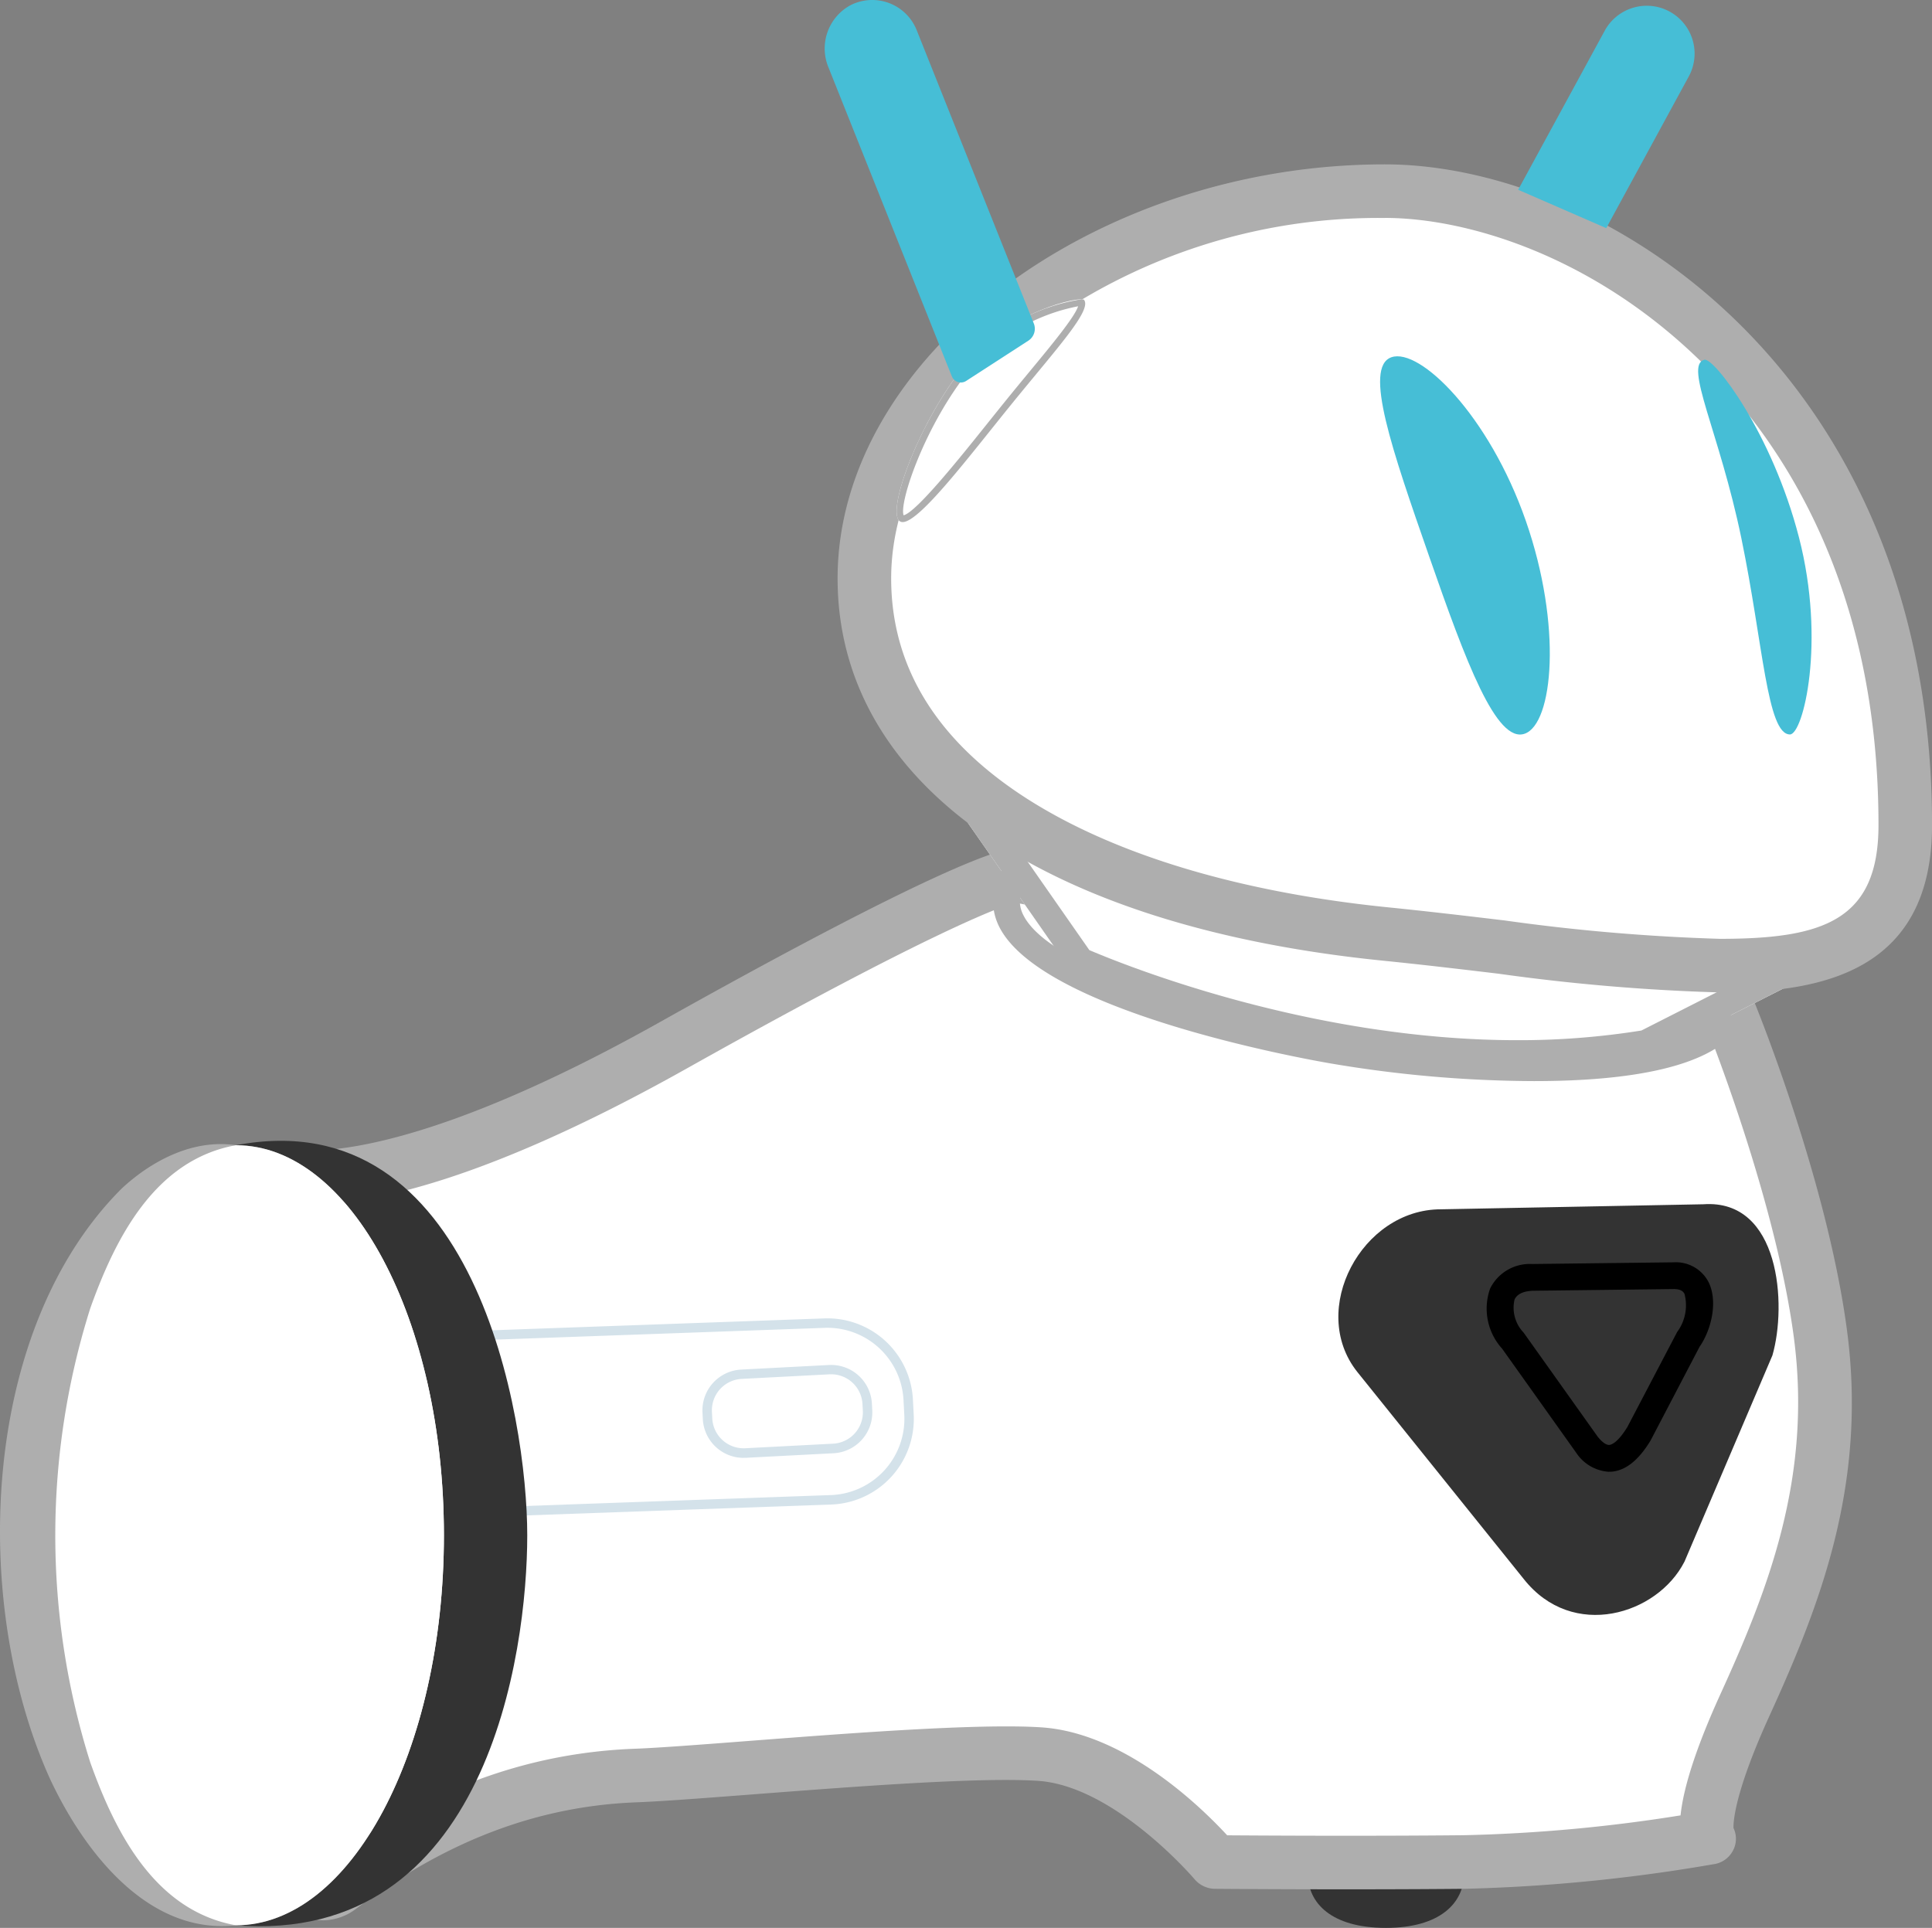 <svg id="photon" xmlns="http://www.w3.org/2000/svg" xmlns:xlink="http://www.w3.org/1999/xlink" width="159.836" height="159.506" viewBox="0 0 159.836 159.506">
  <rect x="0" y="0" width="159.836" height="159.506" fill="#808080" stroke="none"/>
  <defs>
    <clipPath id="clip-path">
      <rect id="Rectangle_4174" data-name="Rectangle 4174" width="159.836" height="159.506" fill="none"/>
    </clipPath>
  </defs>
  <g id="Groupe_2665" data-name="Groupe 2665" clip-path="url(#clip-path)">
    <path id="Tracé_5919" data-name="Tracé 5919" d="M151.271,196.879c0,2.506-2.019,4.538-6.47,4.538-4.5,0-6.47-2.032-6.47-4.538s2.9-4.538,6.47-4.538,6.47,2.032,6.47,4.538" transform="translate(-30.142 -41.911)" fill="#333"/>
    <path id="Tracé_5920" data-name="Tracé 5920" d="M28.838,117.223s7.843,3.515,32.931-10.556S90.045,92.6,90.045,92.6l59.2,11.549s5.842,14.337,7.434,26.416-2.123,21.638-6.239,30.665-3.053,11.017-3.053,11.017a137.182,137.182,0,0,1-20.187,1.991c-9.837.1-20.6,0-20.6,0s-7.1-8.447-14.529-8.929-27.181,1.54-33.393,1.773-14.629,1.84-24.4,9.19-5.443-59.046-5.443-59.046" transform="translate(-6.076 -20.176)" fill="#fff"/>
    <path id="Tracé_5921" data-name="Tracé 5921" d="M32.552,177.641a2.679,2.679,0,0,1-1.283-.332c-2.1-1.136-4.884-5.7-4.8-32.086.045-14.258.946-28.241.955-28.381a1.109,1.109,0,0,1,1.542-.947c.165.062,8.112,2.868,31.954-10.5C85.038,91.864,89.155,91.178,89.736,91.178a1.084,1.084,0,0,1,.213.021l59.206,11.549a1.109,1.109,0,0,1,.814.67c.241.59,5.913,14.607,7.507,26.69,1.64,12.445-2.227,22.271-6.33,31.269-3.295,7.227-3.114,9.68-3.049,10.084a.936.936,0,0,1,.088.947,1.1,1.1,0,0,1-.9.618,139.627,139.627,0,0,1-20.375,2.009c-9.734.095-20.514,0-20.622,0a1.112,1.112,0,0,1-.838-.395c-.068-.081-6.885-8.091-13.752-8.537-4.94-.321-15.388.481-23.782,1.125-4,.307-7.458.572-9.5.649-8.4.314-16.172,3.248-23.774,8.968a3.461,3.461,0,0,1-2.087.795M29.557,118.28c-.221,3.781-.834,15.28-.872,26.959-.082,26.079,2.762,29.646,3.637,30.119.1.052.354.191.984-.283,7.977-6,16.162-9.08,25.026-9.413,2-.075,5.432-.339,9.411-.644,8.464-.65,19-1.458,24.1-1.128,6.955.452,13.414,7.2,14.964,8.932,2.229.017,11.558.079,20.083,0a135.163,135.163,0,0,0,18.971-1.8c.009-1.6.6-4.71,3.272-10.564,3.969-8.706,7.713-18.2,6.149-30.06-1.382-10.474-6.068-22.849-7.141-25.59l-58.421-11.4c-.77.17-5.839,1.646-27.711,13.914C42.29,118.381,32.9,118.736,29.557,118.28" transform="translate(-5.767 -19.868)" fill="#aeaeae"/>
    <path id="Tracé_5922" data-name="Tracé 5922" d="M32.243,178.44a3.764,3.764,0,0,1-1.811-.467c-2.708-1.463-5.465-6.535-5.38-33.063.045-14.377.949-28.31.958-28.45a2.216,2.216,0,0,1,3.085-1.893c.016,0,7.919,2.478,30.974-10.453C83.169,91.159,88.3,89.76,89.428,89.76a2.241,2.241,0,0,1,.425.041l59.205,11.549a2.211,2.211,0,0,1,1.628,1.339c.242.6,5.967,14.748,7.579,26.964,1.679,12.736-2.251,22.729-6.419,31.874-2.814,6.173-2.99,8.647-2.975,9.277a2.06,2.06,0,0,1,.046,1.676,2.146,2.146,0,0,1-1.743,1.326,140.152,140.152,0,0,1-20.565,2.027c-9.22.089-19.472.01-20.611,0a2.233,2.233,0,0,1-1.708-.789c-.065-.077-6.611-7.732-12.976-8.145-4.868-.317-15.269.483-23.626,1.125-4.006.307-7.466.573-9.542.651-8.161.306-15.734,3.167-23.149,8.746a4.569,4.569,0,0,1-2.755,1.018m-.634-2.356a1.962,1.962,0,0,0,2.055-.433c7.79-5.861,15.771-8.867,24.4-9.19,1.366-.051,3.367-.188,5.741-.364-2.376.176-4.377.313-5.741.364-8.628.324-16.61,3.329-24.4,9.191a1.989,1.989,0,0,1-2.055.432m-4.342-29.217c.039,17.2,1.355,26.925,3.918,28.956-3.133-2.5-3.884-16.618-3.918-28.956m3.023-27.689c-.273,4.9-.771,15.215-.806,25.755-.072,23,2.177,27.948,2.873,28.927,8.156-6.129,16.538-9.274,25.625-9.615,1.983-.074,5.405-.337,9.367-.641,8.5-.653,19.074-1.464,24.252-1.129,6.906.449,13.175,6.538,15.385,8.933,2.645.019,11.45.073,19.579-.008a131.13,131.13,0,0,0,17.927-1.642c.251-2.406,1.364-5.786,3.317-10.07,3.9-8.559,7.585-17.883,6.059-29.455-1.289-9.773-5.552-21.372-6.855-24.764L89.438,94.238c-1.153.329-6.845,2.327-27.2,13.745-17.765,9.962-27.359,11.428-31.947,11.2m98.417,54.391q-1.059.036-2.12.048c-.945.009-1.9.016-2.852.022.955-.005,1.908-.013,2.852-.022.705-.007,1.414-.023,2.12-.048m-40.019-8.957c1.04,0,1.974.023,2.769.075,7.352.477,14.459,8.846,14.529,8.93l1.4.01-.9-.006-.491,0-.327-.366c-1.211-1.355-7.59-8.135-14.209-8.564a92.325,92.325,0,0,0-9.524.135c2.495-.129,4.812-.21,6.754-.21m57.169,7.171-.13.022-.882.142c.392-.062.732-.117,1.012-.164m.8-.929,0,.794.113-.02-.027-.036-.043-.264a3.573,3.573,0,0,1-.04-.473m7.821-22.177a89.828,89.828,0,0,1-4.647,11.931q-.4.874-.733,1.661.336-.788.733-1.661a89.723,89.723,0,0,0,4.647-11.931m0,0v0Zm-5.705-44.808.089.23c.957,2.443,5.8,15.168,7.209,25.848a43.154,43.154,0,0,1,.358,6.866,43.154,43.154,0,0,0-.358-6.866c-1.459-11.06-6.392-23.8-7.3-26.078M28.256,116.717l1.143.156a22.277,22.277,0,0,0,7.675-.643c-.375.083-.744.16-1.109.23-5.221,1.007-7.46.253-7.7.164a.863.863,0,0,0-.011.093M89.251,92c-.978.182-6.078,1.7-28.1,14.047q-.958.537-1.9,1.05.931-.508,1.9-1.05c21.4-12.005,26.854-13.773,28.014-14.029Z" transform="translate(-5.458 -19.559)" fill="#aeaeae"/>
    <path id="Tracé_5923" data-name="Tracé 5923" d="M77.708,152.084a3.381,3.381,0,0,1-3.372-3.207l-.028-.547a3.381,3.381,0,0,1,3.2-3.552l7.265-.378a3.38,3.38,0,0,1,3.552,3.2l.029.547a3.383,3.383,0,0,1-3.2,3.553l-7.265.378c-.06,0-.121,0-.181,0m7.245-6.907c-.046,0-.092,0-.138,0l-7.264.378a2.6,2.6,0,0,0-2.461,2.73l.028.547a2.6,2.6,0,0,0,2.73,2.461l7.265-.378a2.6,2.6,0,0,0,2.461-2.73l-.029-.548a2.6,2.6,0,0,0-2.592-2.464" transform="translate(-16.191 -31.464)" fill="#d4e2ea"/>
    <path id="Tracé_5924" data-name="Tracé 5924" d="M44.663,156.071l-.8-15.389,33.78-1.208a7.089,7.089,0,0,1,7.442,6.714l.064,1.226a7.09,7.09,0,0,1-6.713,7.45Zm.022-14.636.719,13.828,33-1.181a6.314,6.314,0,0,0,5.967-6.628l-.064-1.227a6.308,6.308,0,0,0-6.628-5.972Z" transform="translate(-9.558 -30.389)" fill="#d4e2ea"/>
    <path id="Tracé_5925" data-name="Tracé 5925" d="M170.2,156.974l7.28-17.077c1.208-4.18.635-12.947-5.705-12.505l-21.73.417c-6.535,0-10.974,8.306-6.925,13.434L156.91,158.4c4.048,5.126,11.066,2.934,13.286-1.425" transform="translate(-30.847 -27.755)" fill="#333"/>
    <path id="Tracé_5926" data-name="Tracé 5926" d="M167.358,150.867a3.5,3.5,0,0,1-2.7-1.574l-6.127-8.609a4.939,4.939,0,0,1-.993-4.981,3.655,3.655,0,0,1,3.455-2.026l11.706-.14h.009a3.047,3.047,0,0,1,2.887,1.614c.806,1.577.261,3.956-.74,5.389l-4.048,7.747c-1.013,1.661-2.087,2.5-3.282,2.576-.054,0-.108,0-.163,0m5.357-15.113h-.005l-11.659.139c-.777.036-1.3.282-1.5.732a2.974,2.974,0,0,0,.751,2.73l6.127,8.609c.344.434.7.705.96.685.144-.009.677-.142,1.5-1.487l4.115-7.854a3.712,3.712,0,0,0,.611-3.148c-.063-.122-.208-.407-.9-.407" transform="translate(-34.257 -29.097)"/>
    <path id="Tracé_5927" data-name="Tracé 5927" d="M24.958,185.59c20.785,1.628,24.1-22.54,24.1-32.271s-4.325-36.031-24.1-32.27c9.5,0,17.205,14.448,17.205,32.27S34.46,185.59,24.958,185.59Z" transform="translate(-5.438 -26.297)" fill="#333"/>
    <path id="Tracé_5928" data-name="Tracé 5928" d="M37.37,153.42c0,17.823-7.7,32.271-17.205,32.271S2.959,171.243,2.959,153.42s7.7-32.271,17.205-32.271S37.37,135.6,37.37,153.42" transform="translate(-0.645 -26.398)" fill="#fff"/>
    <path id="Tracé_5929" data-name="Tracé 5929" d="M19.52,185.665c-7.335.814-12.632-6.212-15.395-12.141-6.559-14.522-5.8-37.093,5.945-48.819,2.518-2.338,5.944-4.108,9.45-3.582-6.713,1.209-9.978,7.69-12.051,13.49a62.426,62.426,0,0,0-.005,37.564c2.069,5.8,5.343,12.284,12.056,13.488" transform="translate(0 -26.372)" fill="#aeaeae"/>
    <path id="Tracé_5930" data-name="Tracé 5930" d="M94.223,75.355,109.19,96.813s24.039,11.043,47.832,7l16.593-8.426Z" transform="translate(-20.531 -16.42)" fill="#fff"/>
    <path id="Tracé_5931" data-name="Tracé 5931" d="M99.439,78.957l67.9,17.131-11.014,5.594a63.777,63.777,0,0,1-10.271.8c-17.044,0-32.379-6.165-35.4-7.453Zm-5.216-3.6L109.19,96.813s17.176,7.89,36.86,7.89a65.551,65.551,0,0,0,10.972-.89l16.592-8.426Z" transform="translate(-20.531 -16.42)" fill="#aeaeae"/>
    <path id="Tracé_5932" data-name="Tracé 5932" d="M149.873,109.454a101.992,101.992,0,0,1-16.907-1.463c-2.45-.421-24.408-4.39-27.529-11.559a4.694,4.694,0,0,1,.493-4.612l1.857,1.212a2.479,2.479,0,0,0-.318,2.514c2.242,5.148,19.469,9.157,25.917,10.267,7.088,1.519,28.911,3.053,31.692-2.346l1.971,1.015c-2.008,3.9-9.615,4.971-17.176,4.971" transform="translate(-22.889 -20.007)" fill="#aeaeae"/>
    <path id="Tracé_5933" data-name="Tracé 5933" d="M178.342,72.363c0-37.393-27.3-53.557-44.164-53.557-24.391,0-44.164,16.181-44.164,33.148,0,18.171,19.9,28.084,44.164,30.532,24.065,2.427,44.164,7.606,44.164-10.122" transform="translate(-19.614 -4.098)" fill="#fff"/>
    <path id="Tracé_5934" data-name="Tracé 5934" d="M134.179,21.022c6.975,0,17.693,3.185,26.857,12.126,6.884,6.716,15.09,18.971,15.09,39.214,0,7.671-3.857,10.522-14.228,10.522a163.776,163.776,0,0,1-17.911-1.525c-3.1-.368-6.3-.749-9.585-1.081-12.383-1.249-22.833-4.374-30.22-9.039-7.928-5.005-11.948-11.495-11.948-19.287,0-7.542,4.4-15.263,12.073-21.182a49,49,0,0,1,29.874-9.75m0-2.217c-24.391,0-44.164,16.181-44.164,33.149,0,18.17,19.9,28.084,44.164,30.531,10.418,1.05,20.1,2.618,27.718,2.618,9.984,0,16.445-2.687,16.445-12.74,0-37.393-27.3-53.557-44.164-53.557" transform="translate(-19.614 -4.098)" fill="#aeaeae"/>
    <path id="Tracé_5935" data-name="Tracé 5935" d="M161.587,85.9a165.941,165.941,0,0,1-18.3-1.549c-3.081-.367-6.267-.746-9.526-1.075C105.479,80.428,88.6,68.6,88.6,51.645c0-18.249,21.155-34.257,45.273-34.257,18.257,0,45.271,17.374,45.271,54.667,0,12.274-9.381,13.848-17.553,13.848m-26.15-4.679q2.134.225,4.216.469-2.082-.242-4.216-.469m-1.567-59.4a47.886,47.886,0,0,0-29.2,9.519c-7.4,5.708-11.642,13.109-11.642,20.3,0,7.387,3.846,13.561,11.431,18.35,7.244,4.572,17.528,7.64,29.742,8.872,3.295.332,6.5.713,9.6,1.082a163.207,163.207,0,0,0,17.788,1.518c8.509,0,13.121-1.5,13.121-9.413,0-19.857-8.024-31.853-14.756-38.421-8.927-8.709-19.326-11.812-26.082-11.812m1.557,59.4h0M99.912,69.477c7.33,5.96,18.849,10.01,33.679,11.556-12.384-1.291-22.858-4.457-30.313-9.164a36.336,36.336,0,0,1-3.366-2.392m8.514-43.3c-10.54,5.962-17.613,15.345-17.613,25.464q0,.255.006.508c0-.169-.005-.338-.005-.508,0-7.888,4.557-15.928,12.5-22.059a44.921,44.921,0,0,1,5.109-3.405m25.669-6.574c7.2.067,18.1,3.362,27.4,12.44a47.964,47.964,0,0,1,6.125,7.311c-9-13.268-22.811-19.662-33.53-19.751" transform="translate(-19.305 -3.789)" fill="#aeaeae"/>
    <path id="Tracé_5936" data-name="Tracé 5936" d="M104.37,40.311c3.736-4.6,6.641-7.74,5.981-8.6-.239-.311-6.15.825-9.887,5.428s-6.459,11.991-5.381,12.867,5.551-5.094,9.287-9.7" transform="translate(-20.667 -6.9)" fill="#fff"/>
    <path id="Tracé_5937" data-name="Tracé 5937" d="M109.861,32.237c-.276.884-2.219,3.232-3.952,5.328-.616.745-1.278,1.546-1.969,2.4-.548.676-1.112,1.38-1.679,2.088-2.18,2.724-5.791,7.236-6.839,7.479-.382-1.08,1.783-7.494,5.473-12.039a15.625,15.625,0,0,1,8.966-5.253m.254-.572a15.668,15.668,0,0,0-9.65,5.475c-3.737,4.6-6.459,11.991-5.381,12.866a.4.4,0,0,0,.26.087c1.411,0,5.54-5.486,9.027-9.783,3.736-4.6,6.641-7.74,5.981-8.6-.024-.031-.106-.048-.236-.048" transform="translate(-20.667 -6.9)" fill="#aeaeae"/>
    <path id="Tracé_5938" data-name="Tracé 5938" d="M160.59,15.816,167.783,2.6a3.959,3.959,0,0,1,6.954,3.784l-6.859,12.606Z" transform="translate(-34.992 -0.115)" fill="#46bed6"/>
    <path id="Tracé_5939" data-name="Tracé 5939" d="M97.76,31.143,87.556,5.586A4.073,4.073,0,0,1,89.349.444a3.959,3.959,0,0,1,5.5,2.048l9.691,24.272a1.176,1.176,0,0,1-.453,1.423l-5.146,3.331a.8.8,0,0,1-1.177-.375" transform="translate(-19.012 0)" fill="#46bed6"/>
    <path id="Tracé_5940" data-name="Tracé 5940" d="M158.04,51.3c3.04,8.72,2.25,16.8-.093,17.617s-4.865-5.942-7.9-14.662-5.469-15.668-3.125-16.485S155,42.578,158.04,51.3" transform="translate(-31.809 -8.212)" fill="#46bed6"/>
    <path id="Tracé_5941" data-name="Tracé 5941" d="M187.972,52.758c2.236,8.659.345,16.3-.747,16.3-1.9,0-2.213-7.487-4.022-16.245-1.812-8.774-4.768-14.309-3.061-14.757.793-.208,5.594,6.042,7.83,14.7" transform="translate(-39.141 -8.292)" fill="#46bed6"/>
  </g>
</svg>
